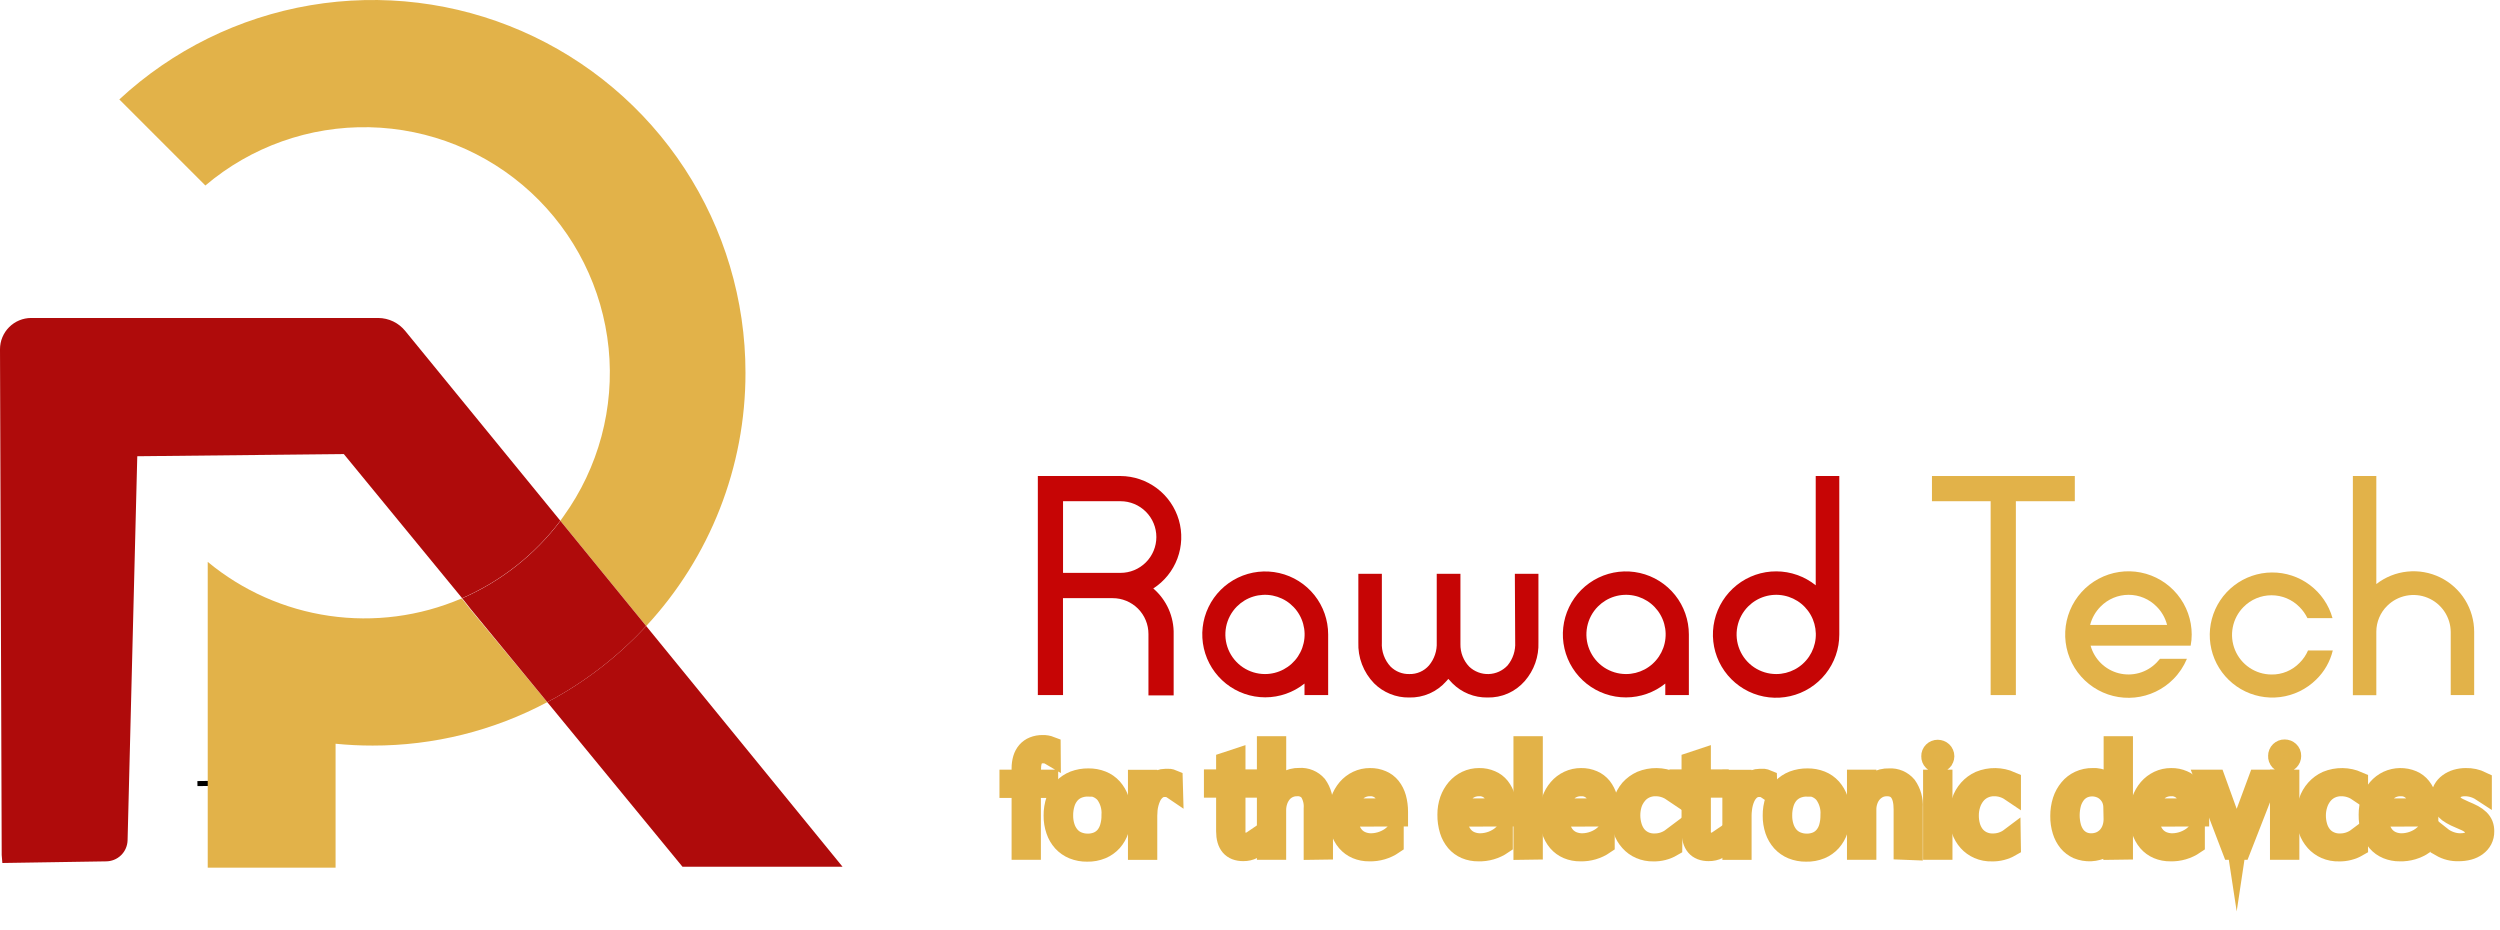 <svg width="121" height="45" viewBox="0 0 121 45" fill="none" xmlns="http://www.w3.org/2000/svg">
<path d="M51.451 33.642H50.231V23.039H54.234C54.871 23.043 55.49 23.253 55.998 23.636C56.507 24.02 56.877 24.558 57.056 25.169C57.234 25.781 57.209 26.434 56.987 27.031C56.764 27.627 56.355 28.136 55.819 28.482C56.138 28.755 56.391 29.096 56.562 29.48C56.732 29.864 56.815 30.281 56.805 30.7V33.658H55.585V30.684C55.585 30.457 55.541 30.231 55.453 30.02C55.367 29.81 55.239 29.619 55.078 29.457C54.917 29.297 54.725 29.169 54.515 29.082C54.304 28.995 54.079 28.95 53.851 28.951H51.448L51.451 33.642ZM51.451 24.259V27.727H54.234C54.694 27.727 55.135 27.544 55.46 27.219C55.785 26.894 55.968 26.453 55.968 25.993C55.968 25.533 55.785 25.092 55.46 24.767C55.135 24.442 54.694 24.259 54.234 24.259H51.451Z" fill="#C60505"/>
<path d="M64.283 30.897V33.642H63.138V33.084C62.599 33.515 61.929 33.75 61.239 33.751C60.549 33.751 59.879 33.517 59.339 33.087C58.799 32.657 58.421 32.056 58.267 31.384C58.113 30.711 58.192 30.005 58.492 29.383C58.791 28.761 59.293 28.259 59.915 27.96C60.537 27.66 61.242 27.581 61.915 27.735C62.588 27.889 63.189 28.267 63.619 28.806C64.049 29.346 64.283 30.016 64.283 30.707C64.283 30.77 64.283 30.833 64.283 30.897ZM59.867 29.353C59.6 29.622 59.418 29.963 59.344 30.335C59.271 30.706 59.309 31.091 59.454 31.441C59.599 31.791 59.845 32.09 60.16 32.301C60.475 32.511 60.845 32.624 61.224 32.624C61.539 32.625 61.85 32.547 62.129 32.398C62.407 32.25 62.645 32.035 62.82 31.773C62.995 31.51 63.103 31.209 63.134 30.894C63.165 30.58 63.118 30.264 62.997 29.972C62.876 29.68 62.685 29.423 62.441 29.223C62.197 29.023 61.907 28.887 61.598 28.825C61.288 28.764 60.968 28.78 60.666 28.872C60.364 28.964 60.09 29.13 59.867 29.353Z" fill="#C60505"/>
<path d="M73.319 27.771H74.46V31.087C74.487 31.775 74.248 32.448 73.795 32.967C73.571 33.223 73.294 33.427 72.983 33.564C72.672 33.701 72.334 33.767 71.994 33.759C71.68 33.764 71.367 33.706 71.075 33.588C70.783 33.47 70.518 33.294 70.295 33.071C70.229 33.001 70.162 32.932 70.099 32.859C70.071 32.898 70.039 32.934 70.004 32.967C69.781 33.223 69.504 33.427 69.192 33.564C68.881 33.701 68.543 33.768 68.203 33.759C67.888 33.764 67.576 33.706 67.284 33.587C66.992 33.469 66.727 33.294 66.504 33.071C66.25 32.809 66.052 32.498 65.921 32.157C65.79 31.816 65.73 31.452 65.744 31.087V27.771H66.882V31.093C66.869 31.307 66.901 31.522 66.974 31.723C67.047 31.925 67.16 32.109 67.306 32.266C67.426 32.383 67.567 32.476 67.723 32.537C67.879 32.599 68.046 32.628 68.213 32.624C68.392 32.629 68.571 32.594 68.735 32.522C68.9 32.45 69.046 32.342 69.164 32.206C69.423 31.895 69.556 31.498 69.538 31.093V27.771H70.685V31.176C70.677 31.581 70.83 31.973 71.11 32.266C71.235 32.385 71.383 32.478 71.545 32.539C71.706 32.601 71.879 32.63 72.051 32.624C72.224 32.618 72.394 32.579 72.551 32.507C72.709 32.435 72.85 32.333 72.968 32.206C73.226 31.892 73.357 31.493 73.335 31.087L73.319 27.771Z" fill="#C60505"/>
<path d="M81.741 30.897V33.642H80.6V33.084C80.061 33.517 79.391 33.753 78.7 33.755C78.008 33.757 77.337 33.523 76.796 33.094C76.254 32.664 75.875 32.063 75.72 31.389C75.565 30.715 75.644 30.009 75.943 29.386C76.242 28.763 76.744 28.26 77.367 27.959C77.989 27.659 78.695 27.579 79.369 27.732C80.043 27.886 80.645 28.264 81.076 28.804C81.507 29.345 81.741 30.015 81.741 30.707C81.741 30.77 81.741 30.834 81.741 30.897ZM77.342 29.353C77.074 29.621 76.893 29.963 76.819 30.334C76.745 30.705 76.783 31.09 76.928 31.44C77.073 31.79 77.318 32.089 77.632 32.3C77.947 32.51 78.317 32.623 78.695 32.624C79.011 32.625 79.322 32.548 79.601 32.4C79.879 32.252 80.117 32.037 80.293 31.774C80.469 31.512 80.577 31.211 80.608 30.896C80.64 30.582 80.593 30.265 80.472 29.974C80.351 29.682 80.16 29.424 79.916 29.224C79.672 29.024 79.383 28.887 79.073 28.826C78.763 28.764 78.443 28.78 78.141 28.872C77.839 28.964 77.564 29.13 77.342 29.353Z" fill="#C60505"/>
<path d="M87.881 23.039H89.022V30.517C89.022 30.58 89.022 30.643 89.022 30.707C89.024 31.401 88.789 32.074 88.357 32.617C87.925 33.16 87.322 33.54 86.645 33.694C85.969 33.849 85.26 33.769 84.635 33.468C84.01 33.166 83.506 32.661 83.206 32.036C82.906 31.411 82.827 30.702 82.983 30.026C83.139 29.349 83.52 28.747 84.063 28.316C84.607 27.884 85.281 27.651 85.975 27.654C86.668 27.656 87.341 27.894 87.881 28.329V23.039ZM84.61 29.353C84.343 29.621 84.161 29.963 84.088 30.334C84.014 30.705 84.052 31.09 84.197 31.44C84.341 31.79 84.586 32.089 84.901 32.3C85.215 32.51 85.585 32.623 85.964 32.624C86.279 32.625 86.59 32.548 86.869 32.4C87.148 32.252 87.386 32.037 87.562 31.774C87.737 31.512 87.846 31.211 87.877 30.896C87.908 30.582 87.861 30.265 87.741 29.974C87.62 29.682 87.429 29.424 87.185 29.224C86.941 29.024 86.651 28.887 86.341 28.826C86.032 28.764 85.712 28.78 85.41 28.872C85.108 28.964 84.833 29.13 84.61 29.353Z" fill="#C60505"/>
<path d="M93.507 24.259V23.039H100.421V24.259H97.568V33.642H96.347V24.259H93.507Z" fill="#E2B249"/>
<path d="M101.184 31.249C101.274 31.572 101.447 31.865 101.686 32.1C101.925 32.335 102.222 32.502 102.546 32.585C102.871 32.668 103.212 32.664 103.534 32.573C103.857 32.482 104.149 32.307 104.383 32.066C104.44 32.009 104.494 31.949 104.544 31.886H105.847C105.693 32.254 105.47 32.589 105.188 32.872C104.688 33.374 104.029 33.688 103.324 33.759C102.619 33.83 101.911 33.655 101.321 33.262C100.731 32.87 100.295 32.284 100.088 31.607C99.881 30.929 99.916 30.2 100.186 29.545C100.456 28.89 100.946 28.348 101.571 28.014C102.195 27.679 102.917 27.571 103.612 27.709C104.307 27.847 104.933 28.222 105.383 28.77C105.833 29.317 106.079 30.004 106.079 30.713C106.079 30.893 106.062 31.072 106.028 31.249H101.184ZM104.887 30.247C104.801 29.911 104.627 29.605 104.383 29.36C104.206 29.179 103.994 29.035 103.761 28.937C103.528 28.839 103.277 28.789 103.024 28.789C102.772 28.789 102.521 28.839 102.288 28.937C102.055 29.035 101.843 29.179 101.666 29.36C101.422 29.605 101.248 29.911 101.162 30.247H104.887Z" fill="#E2B249"/>
<path d="M111.708 31.483H112.907C112.777 32.02 112.498 32.509 112.101 32.894C111.628 33.359 111.015 33.656 110.356 33.739C109.698 33.821 109.03 33.685 108.457 33.351C107.883 33.017 107.435 32.504 107.181 31.891C106.928 31.277 106.883 30.598 107.054 29.956C107.225 29.315 107.602 28.747 108.127 28.341C108.651 27.935 109.295 27.712 109.959 27.708C110.623 27.703 111.27 27.917 111.8 28.317C112.33 28.716 112.715 29.278 112.894 29.917H111.68C111.583 29.719 111.455 29.538 111.299 29.382C111.122 29.201 110.911 29.057 110.678 28.959C110.445 28.861 110.194 28.811 109.941 28.811C109.688 28.811 109.438 28.861 109.205 28.959C108.971 29.057 108.76 29.201 108.583 29.382C108.318 29.65 108.138 29.991 108.066 30.361C107.993 30.731 108.032 31.115 108.176 31.463C108.321 31.812 108.565 32.11 108.878 32.32C109.191 32.531 109.559 32.644 109.936 32.646C110.19 32.651 110.442 32.603 110.676 32.506C110.911 32.409 111.123 32.264 111.299 32.082C111.473 31.911 111.612 31.707 111.708 31.483Z" fill="#E2B249"/>
<path d="M113.879 23.039H115.014V28.269C115.448 27.931 115.968 27.721 116.515 27.665C117.062 27.608 117.614 27.706 118.108 27.948C118.602 28.19 119.018 28.566 119.308 29.033C119.598 29.5 119.751 30.039 119.75 30.589V33.642H118.615V30.589C118.613 30.234 118.506 29.888 118.307 29.593C118.109 29.299 117.827 29.069 117.499 28.934C117.171 28.798 116.81 28.763 116.461 28.832C116.113 28.901 115.792 29.071 115.54 29.322C115.375 29.484 115.243 29.678 115.153 29.892C115.062 30.106 115.015 30.335 115.014 30.567V33.648H113.879V23.039Z" fill="#E2B249"/>
<path d="M50.84 36.536C50.73 36.471 50.603 36.439 50.475 36.444C50.082 36.444 49.886 36.701 49.886 37.214V37.753H50.716V38.121H49.879V41.113H49.461V38.121H48.874V37.753H49.461V37.189C49.46 37.033 49.481 36.878 49.524 36.729C49.562 36.601 49.625 36.482 49.711 36.38C49.797 36.281 49.906 36.203 50.028 36.155C50.166 36.1 50.314 36.073 50.463 36.076C50.59 36.071 50.718 36.093 50.837 36.139L50.84 36.536Z" fill="#E2B249" stroke="#E2B248" stroke-miterlimit="10"/>
<path d="M52.617 41.205C52.388 41.209 52.159 41.166 51.946 41.081C51.754 41.002 51.582 40.882 51.441 40.729C51.3 40.571 51.192 40.386 51.125 40.184C51.046 39.957 51.008 39.718 51.011 39.477C51.007 39.222 51.048 38.968 51.131 38.726C51.201 38.516 51.316 38.324 51.467 38.162C51.614 38.008 51.792 37.888 51.99 37.81C52.21 37.728 52.443 37.687 52.678 37.69C52.902 37.687 53.125 37.727 53.334 37.81C53.523 37.886 53.692 38.004 53.828 38.156C53.97 38.317 54.077 38.504 54.145 38.707C54.221 38.946 54.258 39.195 54.253 39.446C54.256 39.689 54.217 39.931 54.139 40.162C54.072 40.367 53.964 40.555 53.822 40.717C53.68 40.874 53.505 40.997 53.309 41.078C53.09 41.168 52.854 41.211 52.617 41.205ZM52.649 38.054C52.479 38.052 52.309 38.084 52.152 38.149C52.005 38.211 51.875 38.305 51.771 38.425C51.66 38.556 51.577 38.708 51.527 38.872C51.468 39.066 51.439 39.268 51.441 39.471C51.439 39.663 51.468 39.855 51.527 40.038C51.578 40.198 51.66 40.345 51.768 40.473C51.87 40.593 51.999 40.688 52.145 40.748C52.303 40.814 52.472 40.848 52.643 40.847C52.814 40.85 52.983 40.817 53.141 40.752C53.282 40.69 53.408 40.597 53.508 40.479C53.612 40.35 53.689 40.201 53.733 40.042C53.789 39.85 53.816 39.651 53.812 39.452C53.837 39.081 53.731 38.713 53.511 38.412C53.407 38.289 53.275 38.19 53.127 38.125C52.979 38.06 52.818 38.029 52.656 38.035L52.649 38.054Z" fill="#E2B249" stroke="#E2B248" stroke-miterlimit="10"/>
<path d="M56.757 38.181C56.645 38.105 56.512 38.068 56.377 38.073C56.275 38.072 56.174 38.093 56.082 38.136C55.998 38.181 55.923 38.24 55.86 38.311C55.793 38.385 55.737 38.47 55.696 38.561C55.651 38.657 55.615 38.757 55.588 38.859C55.559 38.963 55.539 39.069 55.528 39.176C55.528 39.281 55.512 39.379 55.512 39.474V41.119H55.093V37.759H55.512V38.476C55.549 38.365 55.599 38.258 55.661 38.159C55.717 38.068 55.787 37.986 55.867 37.915C55.943 37.85 56.03 37.798 56.123 37.763C56.218 37.727 56.318 37.709 56.418 37.709C56.478 37.705 56.539 37.705 56.599 37.709C56.649 37.717 56.698 37.73 56.745 37.75L56.757 38.181Z" fill="#E2B249" stroke="#E2B248" stroke-miterlimit="10"/>
<path d="M60.643 41.072C60.498 41.145 60.337 41.181 60.174 41.179C59.632 41.179 59.36 40.862 59.36 40.229V38.108H58.77V37.74H59.36V36.894L59.781 36.755V37.74H60.643V38.108H59.781V40.165C59.767 40.337 59.805 40.508 59.892 40.657C59.938 40.71 59.995 40.751 60.061 40.777C60.126 40.803 60.196 40.813 60.266 40.806C60.401 40.805 60.532 40.764 60.643 40.688V41.072Z" fill="#E2B249" stroke="#E2B248" stroke-miterlimit="10"/>
<path d="M63.598 41.113V39.138C63.621 38.846 63.55 38.554 63.395 38.305C63.318 38.212 63.221 38.14 63.11 38.094C63 38.048 62.88 38.029 62.761 38.038C62.627 38.038 62.494 38.066 62.372 38.121C62.25 38.175 62.14 38.255 62.051 38.355C61.956 38.467 61.882 38.595 61.832 38.733C61.775 38.893 61.747 39.063 61.75 39.233V41.113H61.334V36.133H61.753V38.327H61.769C61.876 38.123 62.038 37.953 62.237 37.837C62.436 37.72 62.664 37.661 62.894 37.667C63.051 37.656 63.209 37.681 63.355 37.741C63.501 37.801 63.63 37.894 63.734 38.013C63.943 38.308 64.043 38.667 64.016 39.027V41.107L63.598 41.113Z" fill="#E2B249" stroke="#E2B248" stroke-miterlimit="10"/>
<path d="M65.224 39.509C65.225 39.696 65.253 39.882 65.306 40.061C65.353 40.214 65.429 40.356 65.531 40.479C65.63 40.593 65.754 40.682 65.893 40.739C66.043 40.802 66.205 40.833 66.368 40.831C66.761 40.825 67.139 40.684 67.44 40.431V40.847C67.097 41.081 66.689 41.201 66.273 41.189C66.063 41.192 65.855 41.153 65.662 41.072C65.481 40.995 65.321 40.878 65.192 40.729C65.056 40.568 64.955 40.38 64.894 40.178C64.821 39.935 64.786 39.683 64.79 39.43C64.787 39.191 64.826 38.955 64.904 38.729C64.975 38.527 65.082 38.339 65.221 38.175C65.354 38.02 65.518 37.895 65.703 37.807C65.893 37.717 66.101 37.672 66.311 37.674C66.508 37.67 66.704 37.709 66.885 37.788C67.048 37.858 67.192 37.967 67.303 38.105C67.421 38.257 67.508 38.43 67.56 38.615C67.621 38.835 67.65 39.062 67.649 39.29V39.503L65.224 39.509ZM67.215 39.141C67.227 38.85 67.14 38.562 66.967 38.327C66.886 38.23 66.784 38.154 66.669 38.104C66.553 38.054 66.427 38.031 66.302 38.038C66.167 38.037 66.033 38.063 65.909 38.114C65.789 38.164 65.681 38.239 65.592 38.333C65.495 38.433 65.418 38.55 65.364 38.678C65.301 38.826 65.258 38.982 65.237 39.141H67.215Z" fill="#E2B249" stroke="#E2B248" stroke-miterlimit="10"/>
<path d="M70.504 39.509C70.505 39.696 70.533 39.882 70.587 40.061C70.634 40.214 70.712 40.356 70.815 40.479C70.912 40.593 71.035 40.682 71.173 40.739C71.324 40.802 71.486 40.833 71.649 40.831C72.041 40.825 72.42 40.684 72.72 40.431V40.847C72.377 41.082 71.969 41.202 71.553 41.189C71.344 41.192 71.135 41.153 70.942 41.072C70.761 40.995 70.601 40.878 70.473 40.729C70.338 40.567 70.236 40.38 70.175 40.178C70.102 39.935 70.066 39.683 70.07 39.43C70.068 39.191 70.106 38.955 70.184 38.729C70.255 38.527 70.363 38.339 70.501 38.175C70.634 38.02 70.799 37.895 70.983 37.807C71.173 37.717 71.381 37.672 71.592 37.674C71.789 37.669 71.985 37.709 72.165 37.788C72.329 37.857 72.473 37.966 72.584 38.105C72.701 38.257 72.788 38.43 72.841 38.615C72.902 38.835 72.932 39.062 72.929 39.29V39.503L70.504 39.509ZM72.498 39.141C72.508 38.849 72.42 38.563 72.248 38.327C72.167 38.23 72.064 38.154 71.949 38.104C71.833 38.054 71.708 38.031 71.582 38.038C71.447 38.037 71.314 38.063 71.189 38.114C71.069 38.164 70.961 38.239 70.872 38.333C70.775 38.433 70.698 38.55 70.644 38.679C70.581 38.826 70.539 38.982 70.52 39.141H72.498Z" fill="#E2B249" stroke="#E2B248" stroke-miterlimit="10"/>
<path d="M73.751 41.113V36.133H74.172V41.107L73.751 41.113Z" fill="#E2B249" stroke="#E2B248" stroke-miterlimit="10"/>
<path d="M75.44 39.509C75.439 39.696 75.467 39.882 75.522 40.061C75.569 40.214 75.645 40.356 75.747 40.479C75.845 40.592 75.968 40.681 76.106 40.739C76.257 40.801 76.42 40.833 76.584 40.831C76.976 40.825 77.353 40.684 77.652 40.431V40.847C77.311 41.081 76.903 41.201 76.489 41.189C76.279 41.193 76.071 41.153 75.877 41.072C75.697 40.995 75.536 40.878 75.408 40.729C75.272 40.568 75.171 40.38 75.11 40.178C75.037 39.935 75.002 39.683 75.006 39.43C75.003 39.191 75.042 38.955 75.12 38.729C75.189 38.526 75.297 38.338 75.437 38.175C75.569 38.019 75.734 37.894 75.918 37.807C76.109 37.717 76.317 37.672 76.527 37.674C76.724 37.67 76.92 37.709 77.101 37.788C77.264 37.858 77.407 37.967 77.519 38.105C77.636 38.257 77.724 38.43 77.776 38.615C77.836 38.835 77.866 39.062 77.865 39.29V39.503L75.44 39.509ZM77.43 39.141C77.443 38.85 77.356 38.562 77.183 38.327C77.102 38.23 77 38.154 76.884 38.104C76.769 38.054 76.643 38.032 76.518 38.038C76.383 38.037 76.249 38.063 76.125 38.114C76.004 38.163 75.896 38.238 75.808 38.333C75.711 38.433 75.633 38.55 75.579 38.678C75.517 38.826 75.474 38.982 75.453 39.141H77.43Z" fill="#E2B249" stroke="#E2B248" stroke-miterlimit="10"/>
<path d="M80.923 40.961C80.649 41.12 80.337 41.2 80.02 41.192C79.802 41.197 79.586 41.155 79.386 41.069C79.198 40.988 79.03 40.867 78.895 40.714C78.753 40.558 78.645 40.374 78.578 40.175C78.502 39.958 78.465 39.729 78.467 39.5C78.466 39.258 78.506 39.018 78.584 38.79C78.651 38.577 78.758 38.38 78.901 38.209C79.051 38.043 79.233 37.909 79.437 37.816C79.673 37.72 79.927 37.671 80.182 37.675C80.438 37.678 80.69 37.733 80.923 37.836V38.279C80.689 38.121 80.413 38.037 80.131 38.038C79.948 38.035 79.767 38.074 79.602 38.153C79.449 38.227 79.315 38.335 79.212 38.469C79.102 38.605 79.019 38.76 78.968 38.926C78.866 39.275 78.866 39.645 78.968 39.994C79.013 40.151 79.086 40.298 79.183 40.428C79.282 40.553 79.408 40.655 79.551 40.726C79.715 40.806 79.895 40.845 80.077 40.84C80.384 40.842 80.682 40.743 80.927 40.558L80.923 40.961Z" fill="#E2B249" stroke="#E2B248" stroke-miterlimit="10"/>
<path d="M83.171 41.072C83.025 41.145 82.863 41.181 82.699 41.179C82.157 41.179 81.887 40.862 81.887 40.229V38.108H81.298V37.74H81.887V36.894L82.306 36.755V37.74H83.171V38.108H82.306V40.165C82.293 40.336 82.332 40.508 82.417 40.657C82.463 40.71 82.521 40.751 82.587 40.777C82.653 40.803 82.724 40.813 82.794 40.806C82.929 40.805 83.06 40.764 83.171 40.688V41.072Z" fill="#E2B249" stroke="#E2B248" stroke-miterlimit="10"/>
<path d="M85.523 38.181C85.412 38.106 85.279 38.068 85.146 38.073C85.044 38.072 84.943 38.093 84.851 38.137C84.765 38.18 84.689 38.239 84.626 38.311C84.559 38.386 84.504 38.471 84.461 38.561C84.416 38.657 84.38 38.757 84.353 38.859C84.326 38.963 84.307 39.069 84.296 39.176C84.284 39.275 84.277 39.375 84.277 39.474V41.119H83.862V37.759H84.277V38.476C84.314 38.365 84.364 38.258 84.426 38.159C84.483 38.067 84.553 37.985 84.635 37.915C84.711 37.849 84.798 37.797 84.892 37.763C84.985 37.727 85.084 37.709 85.184 37.709C85.244 37.705 85.304 37.705 85.364 37.709C85.414 37.716 85.463 37.73 85.51 37.75L85.523 38.181Z" fill="#E2B249" stroke="#E2B248" stroke-miterlimit="10"/>
<path d="M87.415 41.205C87.186 41.208 86.959 41.166 86.747 41.081C86.555 41.002 86.383 40.882 86.243 40.729C86.102 40.57 85.994 40.385 85.926 40.184C85.85 39.956 85.812 39.718 85.815 39.477C85.811 39.222 85.852 38.968 85.935 38.726C86.005 38.517 86.119 38.325 86.268 38.162C86.416 38.008 86.595 37.888 86.794 37.81C87.014 37.728 87.247 37.687 87.482 37.69C87.706 37.687 87.929 37.728 88.138 37.81C88.327 37.886 88.496 38.004 88.633 38.156C88.774 38.316 88.882 38.504 88.95 38.707C89.024 38.946 89.06 39.195 89.057 39.446C89.06 39.689 89.022 39.931 88.943 40.162C88.876 40.367 88.768 40.555 88.626 40.717C88.485 40.874 88.311 40.997 88.116 41.078C87.894 41.169 87.655 41.212 87.415 41.205ZM87.45 38.054C87.28 38.052 87.11 38.084 86.953 38.149C86.806 38.211 86.675 38.306 86.569 38.425C86.459 38.556 86.377 38.708 86.328 38.872C86.269 39.066 86.24 39.268 86.243 39.471C86.24 39.663 86.269 39.855 86.328 40.038C86.378 40.197 86.459 40.345 86.566 40.473C86.67 40.593 86.8 40.687 86.946 40.748C87.104 40.814 87.273 40.848 87.444 40.847C87.615 40.85 87.784 40.817 87.942 40.752C88.083 40.691 88.208 40.597 88.306 40.479C88.412 40.351 88.49 40.202 88.534 40.041C88.587 39.85 88.613 39.651 88.61 39.452C88.635 39.081 88.528 38.713 88.309 38.412C88.205 38.288 88.073 38.189 87.924 38.123C87.775 38.058 87.613 38.028 87.45 38.035V38.054Z" fill="#E2B249" stroke="#E2B248" stroke-miterlimit="10"/>
<path d="M92.151 41.113V39.176C92.151 38.418 91.876 38.038 91.327 38.038C91.187 38.037 91.048 38.066 90.921 38.124C90.801 38.183 90.693 38.265 90.604 38.365C90.51 38.473 90.438 38.597 90.392 38.733C90.34 38.879 90.314 39.033 90.316 39.189V41.113H89.894V37.753H90.316V38.352C90.42 38.146 90.581 37.974 90.78 37.857C90.978 37.739 91.207 37.681 91.438 37.69C91.596 37.68 91.754 37.707 91.899 37.769C92.044 37.831 92.173 37.927 92.275 38.048C92.486 38.349 92.588 38.714 92.563 39.081V41.129L92.151 41.113Z" fill="#E2B249" stroke="#E2B248" stroke-miterlimit="10"/>
<path d="M93.786 36.904C93.747 36.904 93.708 36.897 93.672 36.882C93.635 36.867 93.602 36.846 93.574 36.818C93.546 36.79 93.524 36.756 93.509 36.719C93.494 36.682 93.487 36.642 93.489 36.602C93.487 36.563 93.494 36.524 93.509 36.487C93.523 36.451 93.546 36.417 93.574 36.39C93.602 36.362 93.635 36.341 93.672 36.326C93.708 36.311 93.747 36.304 93.786 36.304C93.826 36.305 93.866 36.313 93.904 36.327C93.939 36.341 93.971 36.361 93.999 36.387C94.027 36.414 94.05 36.446 94.065 36.482C94.082 36.52 94.091 36.561 94.091 36.602C94.09 36.643 94.081 36.683 94.065 36.72C94.053 36.757 94.031 36.789 94.002 36.815C93.975 36.843 93.941 36.865 93.904 36.878C93.867 36.895 93.827 36.903 93.786 36.904ZM93.577 41.113V37.753H93.999V41.113H93.577Z" fill="#E2B249" stroke="#E2B248" stroke-miterlimit="10"/>
<path d="M97.311 40.961C97.037 41.119 96.724 41.199 96.408 41.192C96.185 41.199 95.963 41.157 95.758 41.069C95.571 40.986 95.403 40.865 95.267 40.714C95.127 40.556 95.02 40.373 94.95 40.175C94.877 39.957 94.841 39.729 94.842 39.5C94.84 39.258 94.879 39.018 94.956 38.79C95.028 38.576 95.142 38.379 95.292 38.209C95.441 38.042 95.623 37.908 95.828 37.816C96.064 37.72 96.317 37.671 96.573 37.675C96.828 37.678 97.08 37.733 97.314 37.836V38.279C97.08 38.121 96.804 38.037 96.522 38.038C96.339 38.035 96.158 38.074 95.993 38.153C95.839 38.227 95.705 38.336 95.599 38.469C95.492 38.606 95.41 38.76 95.359 38.926C95.302 39.104 95.274 39.29 95.276 39.477C95.275 39.652 95.298 39.826 95.346 39.994C95.39 40.151 95.463 40.298 95.561 40.428C95.66 40.554 95.786 40.656 95.929 40.726C96.092 40.806 96.271 40.845 96.452 40.84C96.76 40.843 97.059 40.744 97.305 40.558L97.311 40.961Z" fill="#E2B249" stroke="#E2B248" stroke-miterlimit="10"/>
<path d="M102.301 41.113V40.52C102.194 40.728 102.029 40.9 101.825 41.015C101.631 41.117 101.417 41.175 101.198 41.186C100.979 41.196 100.76 41.158 100.557 41.075C100.387 40.997 100.237 40.882 100.117 40.739C99.989 40.581 99.894 40.4 99.835 40.206C99.764 39.977 99.73 39.739 99.733 39.5C99.731 39.248 99.768 38.998 99.844 38.758C99.912 38.547 100.02 38.351 100.161 38.181C100.292 38.021 100.458 37.893 100.646 37.807C100.845 37.716 101.061 37.67 101.28 37.674C101.49 37.66 101.7 37.707 101.884 37.81C102.068 37.913 102.219 38.067 102.316 38.254V36.133H102.735V41.107L102.301 41.113ZM102.301 39.084C102.302 38.944 102.276 38.806 102.224 38.675C102.176 38.557 102.105 38.45 102.015 38.358C101.926 38.264 101.818 38.188 101.698 38.137C101.56 38.077 101.411 38.046 101.261 38.046C101.11 38.046 100.962 38.077 100.823 38.137C100.684 38.202 100.561 38.298 100.465 38.419C100.36 38.554 100.282 38.708 100.234 38.872C100.13 39.256 100.13 39.661 100.234 40.045C100.278 40.2 100.352 40.345 100.449 40.473C100.539 40.585 100.653 40.676 100.782 40.739C100.916 40.801 101.062 40.833 101.21 40.831C101.368 40.833 101.525 40.802 101.67 40.739C101.802 40.68 101.921 40.593 102.018 40.485C102.115 40.375 102.189 40.247 102.237 40.108C102.289 39.959 102.314 39.803 102.313 39.645L102.301 39.084Z" fill="#E2B249" stroke="#E2B248" stroke-miterlimit="10"/>
<path d="M103.999 39.509C104 39.696 104.028 39.882 104.082 40.061C104.128 40.214 104.205 40.356 104.307 40.479C104.405 40.592 104.527 40.681 104.665 40.739C104.817 40.801 104.98 40.833 105.144 40.831C105.536 40.825 105.915 40.684 106.215 40.431V40.847C105.872 41.081 105.464 41.201 105.049 41.189C104.839 41.192 104.631 41.153 104.437 41.072C104.257 40.995 104.096 40.878 103.968 40.729C103.832 40.568 103.73 40.38 103.67 40.178C103.597 39.935 103.561 39.683 103.565 39.43C103.563 39.191 103.601 38.955 103.679 38.729C103.75 38.527 103.858 38.339 103.996 38.175C104.13 38.02 104.294 37.895 104.478 37.807C104.668 37.717 104.876 37.672 105.087 37.674C105.284 37.67 105.48 37.709 105.66 37.788C105.823 37.858 105.967 37.967 106.079 38.105C106.196 38.257 106.283 38.43 106.336 38.615C106.396 38.835 106.426 39.062 106.424 39.29V39.503L103.999 39.509ZM105.99 39.141C106.002 38.85 105.915 38.562 105.743 38.327C105.662 38.23 105.56 38.154 105.444 38.104C105.328 38.054 105.203 38.031 105.077 38.038C104.942 38.037 104.809 38.063 104.684 38.114C104.564 38.163 104.456 38.238 104.367 38.333C104.27 38.433 104.193 38.55 104.139 38.678C104.076 38.826 104.034 38.982 104.012 39.141H105.99Z" fill="#E2B249" stroke="#E2B248" stroke-miterlimit="10"/>
<path d="M108.44 41.113H108.041L106.757 37.753H107.22L108.145 40.311C108.196 40.443 108.232 40.58 108.253 40.72C108.273 40.585 108.307 40.452 108.354 40.324L109.305 37.753H109.752L108.44 41.113Z" fill="#E2B249" stroke="#E2B248" stroke-miterlimit="10"/>
<path d="M110.573 36.904C110.533 36.904 110.492 36.895 110.455 36.879C110.417 36.863 110.384 36.839 110.356 36.81C110.328 36.78 110.306 36.745 110.292 36.706C110.279 36.668 110.273 36.627 110.276 36.587C110.275 36.547 110.282 36.508 110.298 36.471C110.313 36.434 110.336 36.401 110.364 36.374C110.392 36.347 110.424 36.325 110.46 36.31C110.496 36.296 110.535 36.288 110.573 36.289C110.615 36.289 110.655 36.297 110.694 36.311C110.728 36.326 110.761 36.346 110.789 36.371C110.817 36.398 110.84 36.43 110.856 36.466C110.871 36.504 110.879 36.545 110.878 36.587C110.878 36.627 110.871 36.667 110.856 36.704C110.841 36.739 110.819 36.772 110.792 36.799C110.764 36.827 110.731 36.848 110.694 36.862C110.657 36.885 110.616 36.899 110.573 36.904ZM110.367 41.113V37.753H110.789V41.113H110.367Z" fill="#E2B249" stroke="#E2B248" stroke-miterlimit="10"/>
<path d="M114.111 40.961C113.837 41.119 113.524 41.199 113.208 41.192C112.985 41.199 112.763 41.157 112.558 41.069C112.371 40.986 112.203 40.865 112.067 40.714C111.927 40.556 111.82 40.373 111.75 40.175C111.675 39.958 111.639 39.729 111.642 39.5C111.64 39.258 111.679 39.018 111.756 38.79C111.827 38.575 111.941 38.378 112.092 38.209C112.241 38.042 112.423 37.908 112.628 37.816C112.864 37.72 113.117 37.671 113.373 37.675C113.628 37.678 113.88 37.733 114.114 37.836V38.279C113.88 38.121 113.604 38.038 113.322 38.038C113.139 38.035 112.958 38.074 112.792 38.153C112.639 38.227 112.505 38.336 112.399 38.469C112.291 38.605 112.209 38.76 112.158 38.926C112.101 39.104 112.072 39.29 112.073 39.477C112.073 39.652 112.097 39.826 112.146 39.994C112.188 40.152 112.262 40.299 112.361 40.428C112.459 40.555 112.585 40.657 112.729 40.726C112.892 40.806 113.071 40.845 113.252 40.84C113.559 40.842 113.859 40.743 114.105 40.558L114.111 40.961Z" fill="#E2B249" stroke="#E2B248" stroke-miterlimit="10"/>
<path d="M115.103 39.509C115.102 39.696 115.13 39.882 115.185 40.061C115.231 40.214 115.307 40.357 115.41 40.479C115.508 40.592 115.631 40.681 115.769 40.739C115.919 40.801 116.081 40.833 116.244 40.831C116.637 40.826 117.015 40.685 117.315 40.431V40.847C116.973 41.082 116.564 41.202 116.149 41.189C115.939 41.192 115.731 41.152 115.537 41.072C115.354 40.996 115.191 40.879 115.062 40.729C114.926 40.568 114.824 40.38 114.764 40.178C114.689 39.936 114.654 39.683 114.659 39.43C114.657 39.191 114.695 38.955 114.773 38.729C114.843 38.526 114.951 38.338 115.09 38.175C115.223 38.019 115.387 37.894 115.572 37.807C115.757 37.722 115.958 37.677 116.161 37.674C116.365 37.671 116.567 37.709 116.754 37.788C116.917 37.857 117.06 37.966 117.17 38.105C117.289 38.256 117.377 38.429 117.426 38.615C117.488 38.835 117.518 39.062 117.515 39.29V39.503L115.103 39.509ZM117.094 39.141C117.107 38.849 117.018 38.561 116.843 38.327C116.763 38.23 116.661 38.154 116.546 38.104C116.431 38.054 116.306 38.032 116.181 38.038C116.045 38.037 115.91 38.063 115.784 38.114C115.664 38.164 115.556 38.238 115.467 38.333C115.371 38.433 115.293 38.55 115.239 38.679C115.177 38.827 115.134 38.982 115.112 39.141H117.094Z" fill="#E2B249" stroke="#E2B248" stroke-miterlimit="10"/>
<path d="M118.159 40.508C118.223 40.559 118.292 40.605 118.365 40.644C118.438 40.683 118.515 40.717 118.593 40.745C118.67 40.772 118.75 40.793 118.831 40.809C118.906 40.822 118.982 40.829 119.059 40.831C119.557 40.831 119.804 40.644 119.804 40.27C119.807 40.193 119.789 40.116 119.753 40.048C119.715 39.981 119.663 39.922 119.601 39.877C119.528 39.821 119.449 39.773 119.366 39.734L119.049 39.595C118.912 39.54 118.778 39.476 118.65 39.401C118.548 39.344 118.455 39.273 118.374 39.189C118.304 39.114 118.249 39.027 118.213 38.932C118.177 38.83 118.16 38.723 118.162 38.615C118.159 38.477 118.192 38.341 118.257 38.219C118.321 38.102 118.409 38.002 118.517 37.924C118.632 37.84 118.76 37.777 118.897 37.737C119.044 37.695 119.195 37.673 119.347 37.674C119.609 37.667 119.869 37.724 120.105 37.839V38.279C119.864 38.121 119.582 38.037 119.293 38.038C119.197 38.037 119.101 38.05 119.008 38.076C118.928 38.1 118.853 38.138 118.786 38.187C118.728 38.235 118.679 38.295 118.644 38.362C118.609 38.43 118.591 38.506 118.593 38.584C118.591 38.657 118.604 38.73 118.631 38.799C118.66 38.864 118.702 38.922 118.755 38.97C118.82 39.027 118.892 39.075 118.97 39.113C119.059 39.16 119.167 39.208 119.287 39.262C119.43 39.319 119.569 39.383 119.706 39.455C119.812 39.512 119.91 39.583 119.997 39.667C120.07 39.739 120.128 39.824 120.168 39.918C120.206 40.019 120.224 40.127 120.222 40.235C120.226 40.376 120.194 40.515 120.13 40.641C120.067 40.758 119.978 40.86 119.87 40.939C119.754 41.023 119.623 41.085 119.484 41.122C119.325 41.164 119.162 41.184 118.999 41.183C118.7 41.194 118.405 41.12 118.146 40.97L118.159 40.508Z" fill="#E2B249" stroke="#E2B248" stroke-miterlimit="10"/>
<path d="M10.057 38.041L10.054 37.797" stroke="black" stroke-miterlimit="10"/>
<path d="M36.081 18.04C36.087 22.588 34.37 26.968 31.276 30.301L27.12 25.204L27.14 25.179C27.187 25.115 27.235 25.052 27.276 24.988C28.972 22.633 29.748 19.738 29.457 16.85C29.165 13.961 27.827 11.28 25.695 9.31C23.562 7.341 20.783 6.22 17.881 6.158C14.978 6.097 12.154 7.1 9.94 8.978L5.775 4.813C8.349 2.426 11.563 0.842 15.024 0.254C18.484 -0.333 22.041 0.102 25.258 1.506C28.475 2.91 31.213 5.222 33.135 8.159C35.058 11.096 36.082 14.53 36.081 18.04Z" fill="#E2B249"/>
<path d="M26.489 33.984C23.888 35.369 20.986 36.091 18.039 36.086C17.439 36.087 16.839 36.057 16.242 35.997V41.994H10.054V34.231V33.832V27.195C11.738 28.59 13.774 29.493 15.938 29.807C18.102 30.121 20.31 29.832 22.321 28.973H22.353L22.448 29.087L22.765 29.493L26.489 33.984Z" fill="#E2B249"/>
<path d="M27.12 25.204C25.885 26.842 24.247 28.133 22.366 28.951L16.641 21.977L6.644 22.082L6.175 40.669C6.168 40.943 6.054 41.204 5.857 41.395C5.66 41.586 5.396 41.691 5.122 41.69L0.114 41.769L0.082 41.382V41.284L0 16.902C-8.79997e-07 16.502 0.159 16.118 0.442 15.834C0.725 15.551 1.108 15.391 1.509 15.39H18.308C18.56 15.392 18.808 15.45 19.035 15.559C19.261 15.669 19.46 15.828 19.618 16.024L27.12 25.204Z" fill="#AF0B0B"/>
<path d="M31.276 30.301C29.9 31.79 28.281 33.035 26.49 33.984L22.781 29.477L22.464 29.071L22.369 28.957C24.251 28.139 25.889 26.848 27.124 25.21L31.276 30.301Z" fill="#AF0B0B"/>
<path d="M40.779 41.95H33.032L26.489 33.984C28.281 33.035 29.899 31.789 31.276 30.301L40.779 41.95Z" fill="#AF0B0B"/>
</svg>
